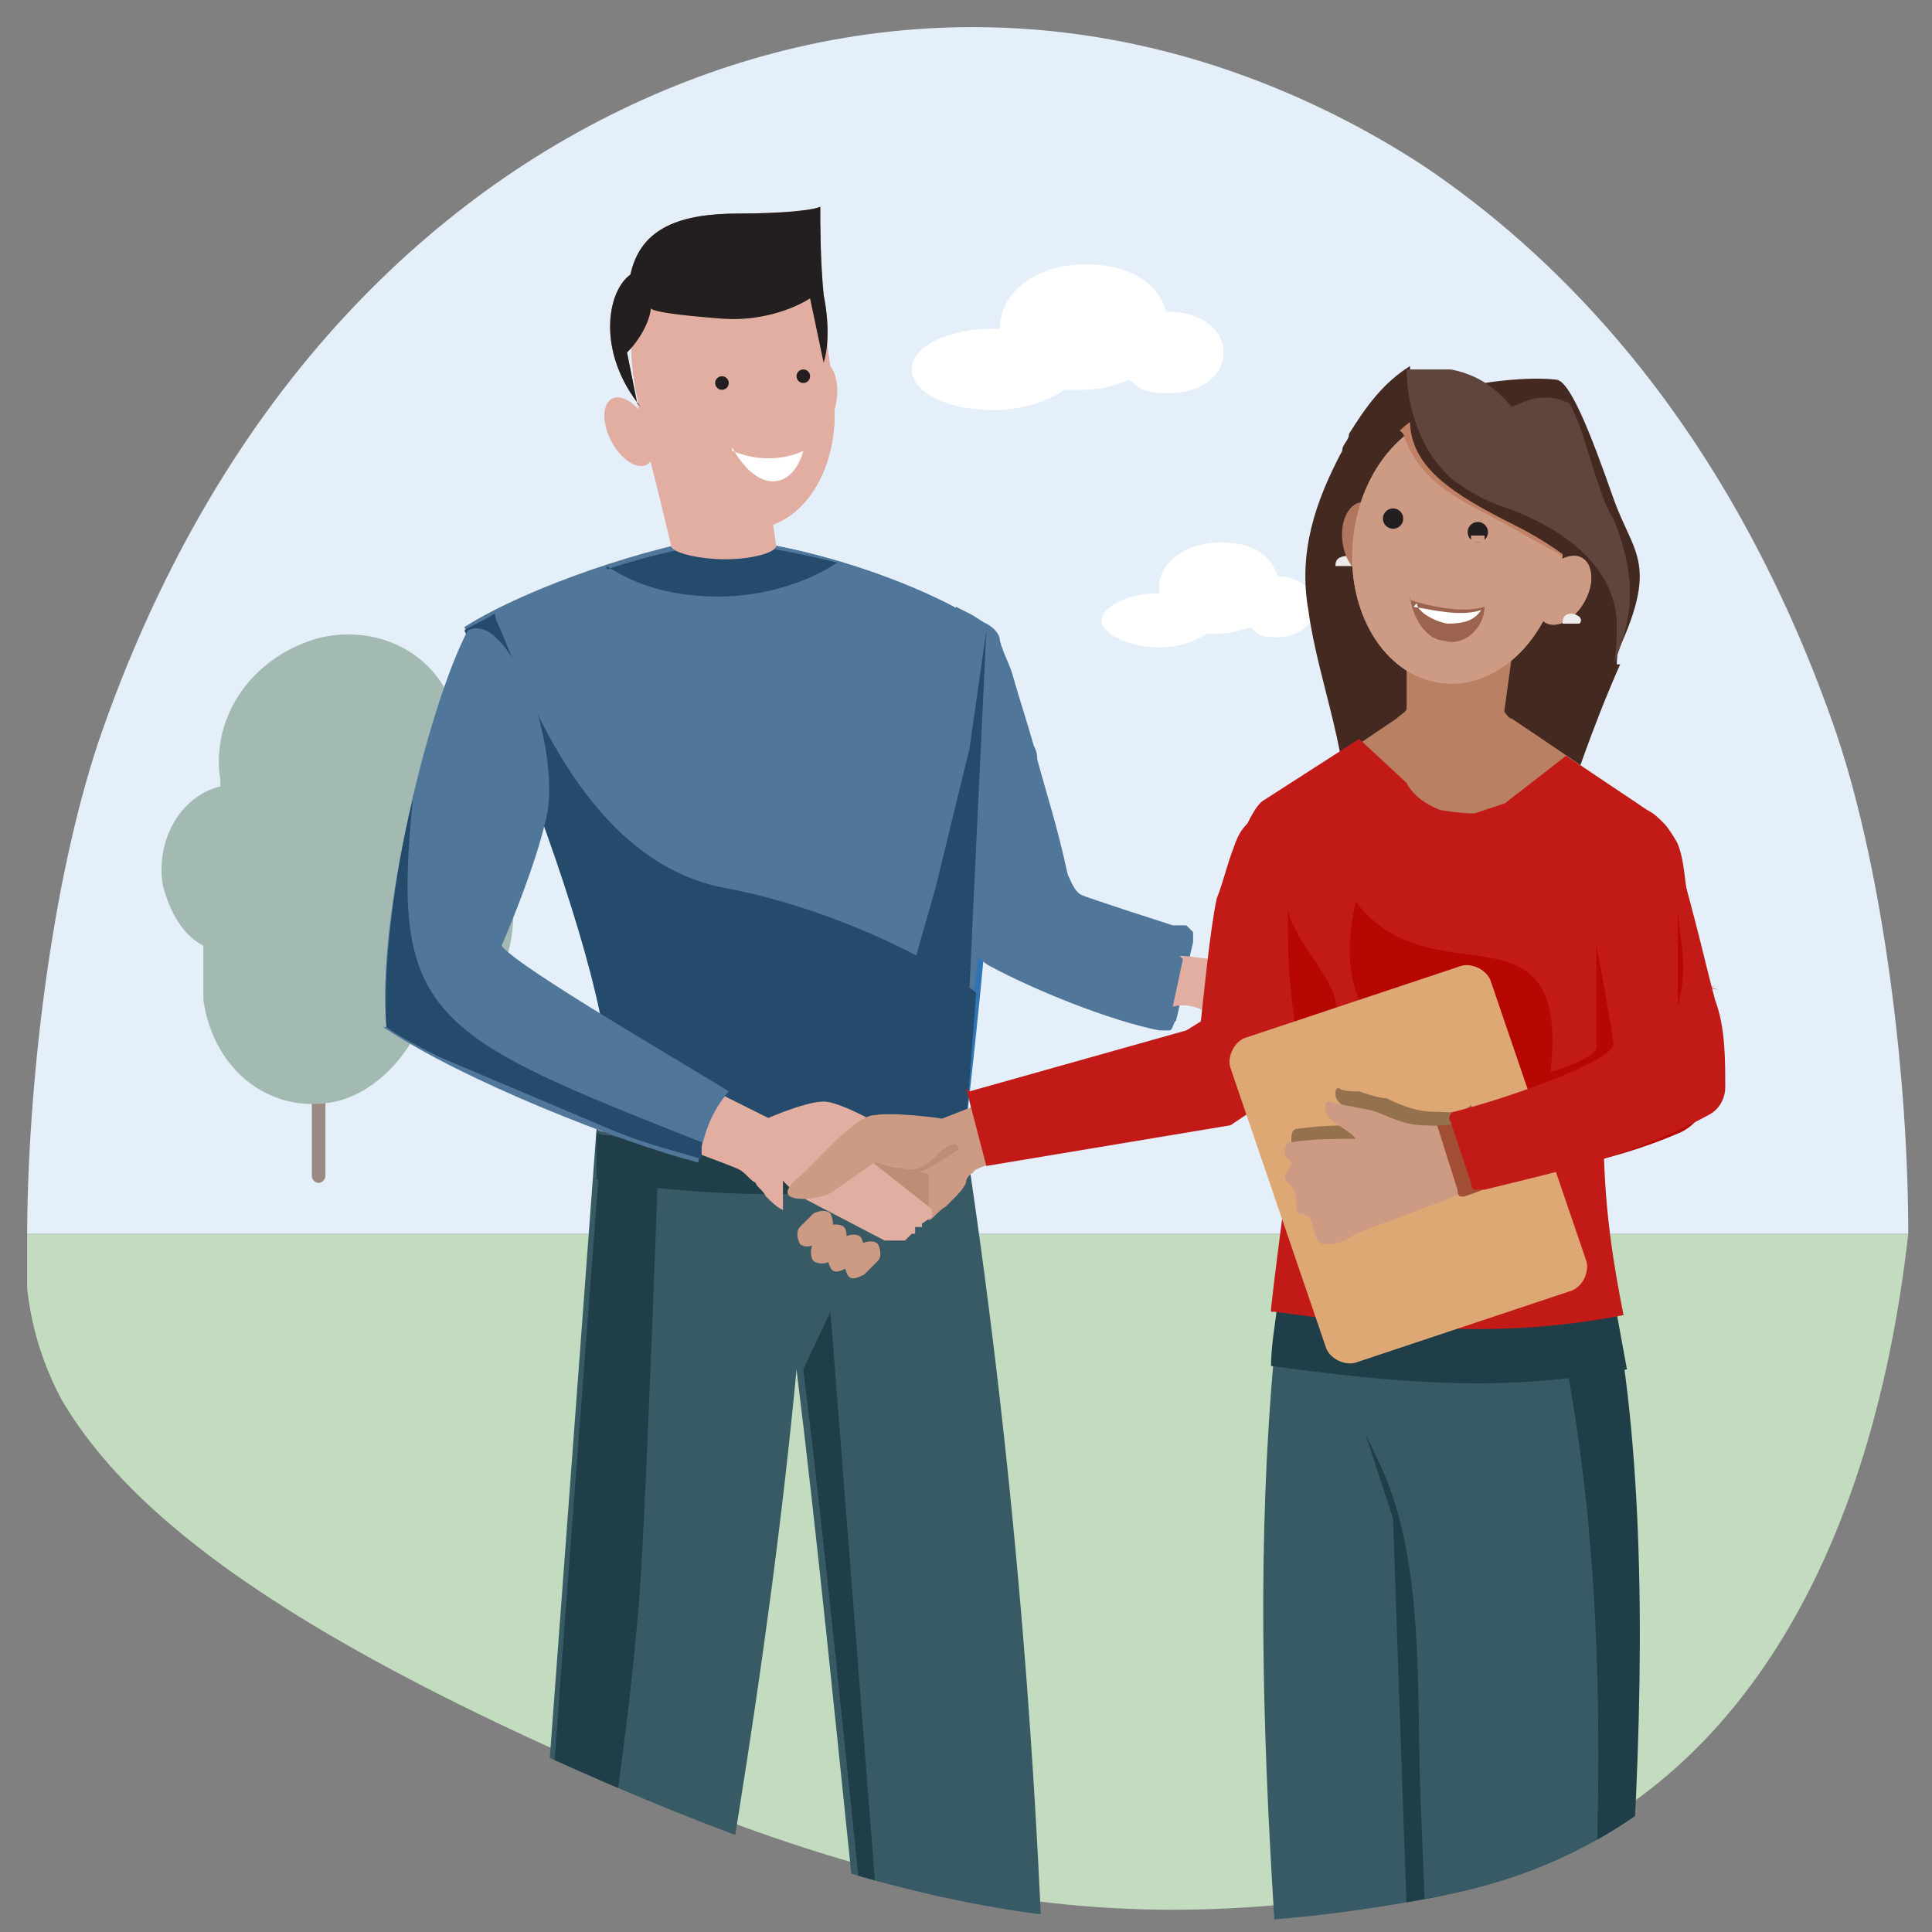 <?xml version="1.0" encoding="UTF-8"?>
<svg id="Layer_1" data-name="Layer 1" xmlns="http://www.w3.org/2000/svg" width="57" height="57" version="1.1" xmlns:xlink="http://www.w3.org/1999/xlink" viewBox="0 0 57 57">
  <rect x="0" y="0" width="57" height="57" fill="#808080" stroke="none"/>
  <defs>
    <style>
      .cls-1, .cls-2, .cls-3, .cls-4, .cls-5, .cls-6, .cls-7, .cls-8, .cls-9, .cls-10, .cls-11, .cls-12, .cls-13, .cls-14, .cls-15, .cls-16, .cls-17, .cls-18, .cls-19, .cls-20, .cls-21, .cls-22, .cls-23, .cls-24, .cls-25, .cls-26, .cls-27, .cls-28, .cls-29, .cls-30, .cls-31, .cls-32 {
        stroke-width: 0px;
      }

      .cls-1, .cls-2, .cls-11, .cls-12, .cls-14, .cls-24, .cls-29 {
        fill-rule: evenodd;
      }

      .cls-1, .cls-26 {
        fill: #fff;
      }

      .cls-2 {
        fill: #96714d;
      }

      .cls-3 {
        fill: #9b8a84;
      }

      .cls-4, .cls-24 {
        fill: #b98063;
      }

      .cls-5 {
        fill: #bf8d76;
      }

      .cls-6 {
        fill: #432920;
      }

      .cls-33 {
        opacity: .5;
      }

      .cls-7 {
        fill: #e4effa;
      }

      .cls-8, .cls-14 {
        fill: #e1aea1;
      }

      .cls-9 {
        fill: #244a6c;
      }

      .cls-34 {
        opacity: .8;
      }

      .cls-10, .cls-35, .cls-36, .cls-37 {
        fill: none;
      }

      .cls-11 {
        fill: #a24f35;
      }

      .cls-12, .cls-15 {
        fill: #cd9a83;
      }

      .cls-13 {
        fill: #5f453b;
      }

      .cls-16 {
        fill: #dea874;
      }

      .cls-17 {
        fill: #50769a;
      }

      .cls-35 {
        stroke: #9c6450;
      }

      .cls-35, .cls-36 {
        stroke-width: 0px;
      }

      .cls-35, .cls-36, .cls-37 {
        stroke-linecap: round;
      }

      .cls-18 {
        fill: #b60702;
      }

      .cls-19 {
        fill: #c3dcbf;
      }

      .cls-38 {
        clip-path: url(#clippath);
      }

      .cls-20 {
        fill: #375a64;
      }

      .cls-21 {
        fill: #9c6450;
      }

      .cls-22 {
        fill: #3274b3;
      }

      .cls-36 {
        stroke: #975f45;
      }

      .cls-37 {
        stroke: #c28373;
        stroke-width: 0px;
      }

      .cls-23 {
        fill: #203e47;
      }

      .cls-25 {
        fill: #231f20;
      }

      .cls-27 {
        fill: #ececec;
      }

      .cls-28 {
        fill: #bb8754;
      }

      .cls-29 {
        fill: #a3bab3;
      }

      .cls-30 {
        fill: #c21b17;
      }

      .cls-31 {
        fill: #c08166;
      }

      .cls-32 {
        fill: #b1775e;
      }
    </style>
    <clipPath id="clippath">
      <path class="cls-10" d="M56.6,36.6c0-4.5-.7-10.6-2.1-14.7-1.4-4.2-3.5-7.9-6-11.1-2.6-3.2-5.7-5.7-9.1-7.4-3.4-1.7-7-2.6-10.7-2.6s-7.3.9-10.7,2.6c-3.4,1.7-6.5,4.2-9.1,7.4s-4.6,7-6,11.1c-1.4,4.2-2.1,10.2-2.1,14.7v1.4c.5,4.7,4.6,8.9,15.5,13.9,10.2,4.6,16.8,5.9,26.4,4,6.4-1.3,10.4-6,12.5-12.6.6-2,1.1-4.2,1.4-6.6v-.2Z"/>
    </clipPath>
  </defs>
  <g class="cls-38">
    <g>
      <path class="cls-19" d="M42.5,55.6c8.4-1.7,12.7-9.4,13.8-19.2H.5c0,5.3,3.8,9.7,15.6,15.1,10.2,4.6,16.8,5.9,26.4,4Z"/>
      <path class="cls-20" d="M42.6,38c1.2,10.4-.8,23.6-.5,33.8h0c-.8.2-2.8,0-3.4-.3-.8-11.9-2.2-22.8-.9-33.5h4.8Z"/>
      <path class="cls-23" d="M42.6,57.3l-.9-10.8c.5-1.8-1.8-5.4-1.8-5.4,0,0,.7,2.2,1.2,3.7,0,0,.9,27,1.1,27h0c-.2-4.5.1-9.5.4-14.6Z"/>
      <path class="cls-20" d="M47.3,37.2c2.4,9.9.1,26.9-1.2,37-1.4.5-2,.2-3.3-.2-.3-7.7-.6-13.5-.9-21.2-.1-3,.1-6.7-1.1-9.4-.5-1.1-2.9-6-2.5-5.9.4.2,9-.4,9-.4Z"/>
      <path class="cls-23" d="M48,40.4c-.2-1.1-.4-2.2-.6-3.2,0,0-8.7.5-9.1.4,0,0,0,.2.1.5h-.7c0,.7-.2,1.4-.2,2.2,3.7.5,6.8.8,10.5.1Z"/>
      <path class="cls-23" d="M46.2,74.3c1.1-9.2,3.1-24,1.7-34.1-.5-.2-1.2-.3-1.7,0h0c2.1,11.2.1,22.7,0,34.1h0Z"/>
      <path class="cls-7" d="M.5,36.4c0-4.5.7-10.6,2.1-14.7,1.4-4.2,3.5-7.9,6-11.1,2.6-3.2,5.7-5.7,9.1-7.4,3.4-1.7,7-2.6,10.7-2.6,3.7,0,7.3.9,10.7,2.6,3.4,1.7,6.5,4.2,9.1,7.4,2.6,3.2,4.6,7,6,11.1,1.4,4.2,2.1,10.2,2.1,14.7H.5Z"/>
      <path class="cls-26" d="M29.5,9.7h0c0-1.1,1.1-1.9,2.5-1.9s2.2.6,2.4,1.4c0,0,0,0,.1,0,.9,0,1.6.5,1.6,1.2s-.7,1.2-1.6,1.2-.9-.2-1.2-.4c-.4.2-.9.3-1.4.3s-.3,0-.5,0c-.4.3-1.2.6-2.1.6-1.3,0-2.4-.5-2.4-1.2s1.1-1.2,2.4-1.2h0Z"/>
      <path class="cls-26" d="M34.2,17.3h0c0-.7.8-1.3,1.8-1.3s1.5.4,1.7,1c0,0,0,0,0,0,.6,0,1.1.4,1.1.9s-.5.9-1.1.9-.6-.1-.8-.3c-.3.1-.6.2-1,.2s-.2,0-.3,0c-.3.2-.8.4-1.4.4-.9,0-1.7-.4-1.7-.8s.8-.8,1.7-.8h0Z"/>
      <path class="cls-6" d="M47.7,19.6c0-.3.1-.7.1-1.4,0-1.5-1.4-2.8-3.5-3.4-.6-.2-1.1-.5-1.4-.8h0c-1.1-1-1.3-2.4-1.3-3.2-.8.5-1.3,1.2-1.8,2,0,.2-.2.3-.2.5-.8,1.5-1.3,3-1,4.7.3,2.2,1.3,4.4,1.1,6.6.2,0,.4.1.6.2,1.6.5,3.8.5,5.5.2.6-1.8,1.2-3.6,2-5.4h0Z"/>
      <path class="cls-3" d="M9.4,30.5h0c-.1,0-.2.1-.2.2v4c0,.1.1.2.2.2h0c.1,0,.2-.1.2-.2v-4c0-.1-.1-.2-.2-.2Z"/>
      <path class="cls-29" d="M6,29.7c0-.6,0-1.2,0-1.8-.6-.3-1-1-1.2-1.8-.2-1.3.5-2.6,1.7-2.9,0,0,0-.1,0-.2-.3-1.9,1-3.7,3-4.2,1.9-.4,3.7.7,4,2.6.1.7,0,1.5-.4,2.1,1,.5,1.8,1.5,2,2.8.3,2.1-.9,4.1-2.8,4.5,0,0-.1,0-.2,0-.5.8-1.3,1.5-2.2,1.7-1.9.4-3.6-.9-3.9-3Z"/>
      <path class="cls-22" d="M21.5,15.9c2.3.2,5.8,1.3,7.8,2.7.4,1.9,0,7.7-.8,14.6l-9.7-.2c-.1-.6-.5-.8-1-3.2-.6-2.9-2.3-7.6-4-11.3,1.9-1.2,5.5-2.4,7.7-2.7Z"/>
      <path class="cls-17" d="M21.5,15.9c2.3.2,5.8,1.3,7.8,2.7.4,1.9-.3,9-1.2,15.9l-9.4-1.5c-.1-.6-.5-.8-1-3.2-.6-2.9-2.3-7.6-4-11.3,1.9-1.2,5.5-2.4,7.7-2.7Z"/>
      <path class="cls-9" d="M14.6,18.1c0,.2.2.5.3.8.9,2.2,2.7,6.6,6.5,7.3,3.7.7,6.9,2.6,7.4,3.1l-.3,3.9-10.1,2.2c0-.3-.6-5.2-.7-5.5-.6-2.9-2.3-7.6-4-11.3.3-.2.6-.3.9-.5Z"/>
      <path class="cls-9" d="M17.9,16.7c.9.6,2,.9,3.3.9s2.6-.4,3.5-1c-1.2-.3-2.3-.5-3.3-.6-1,.1-2.3.4-3.5.8Z"/>
      <path class="cls-14" d="M18.8,12l3.7,1.4.4,2.7s0,0,0,0c0,.2-.7.4-1.5.4s-1.6-.2-1.6-.4c0,0,0,0,0,0h0l-1-4.2Z"/>
      <g class="cls-34">
        <path class="cls-14" d="M22.8,15.1l-.3-1.6-3.7-1.4,1,3.9c.3.2.7.3,1.1.3.8,0,1.5-.5,1.9-1.2Z"/>
      </g>
      <ellipse class="cls-8" cx="24.2" cy="11.8" rx="1.1" ry=".6" transform="translate(8.8 33.9) rotate(-81.4)"/>
      <path class="cls-8" d="M18.8,11.7c.4,2.7,1.7,3.9,3.3,3.9s2.7-1.8,2.5-3.9c-.4-3.5-.6-4.1-3.3-3.9-2.4.2-3,1.6-2.5,3.9Z"/>
      <path class="cls-8" d="M18.8,11.7c.4,2.7,1.7,3.9,3.3,3.9s2.7-1.8,2.5-3.9c-.4-3.5-.6-4.1-3.3-3.9-2.4.2-3,1.6-2.5,3.9Z"/>
      <path class="cls-8" d="M18.8,11.7c.4,2.7,1.7,3.9,3.3,3.9s2.7-1.8,2.5-3.9c-.4-3.5-.6-4.1-3.3-3.9-2.4.2-3,1.6-2.5,3.9Z"/>
      <path class="cls-26" d="M21.6,13.3c1.2.5,2.1,0,2.1,0,0,0-.2.9-.9.9s-1.2-1-1.2-1Z"/>
      <path class="cls-37" d="M22.7,11.1c.3.8.5,1.4.5,1.6s-.2.3-.5.3"/>
      <circle class="cls-25" cx="23.7" cy="11.1" r=".2"/>
      <circle class="cls-25" cx="21.3" cy="11.3" r=".2"/>
      <path class="cls-28" d="M18.9,12c-1.3-1.6-1-3.4-.3-3.9.3-1.4,1.5-1.8,3.2-1.8,1.3,0,2.2-.1,2.4-.2,0,.5,0,1.6.1,2.6.2,1,.1,1.7,0,2l-.4-1.9c-.3.2-1.3.7-2.6.6-1.3-.1-2-.2-2.1-.3,0,.2-.2.8-.7,1.3l.3,1.5Z"/>
      <path class="cls-25" d="M18.9,12c-1.3-1.6-1-3.4-.3-3.9.3-1.4,1.5-1.8,3.2-1.8,1.3,0,2.2-.1,2.4-.2,0,.5,0,1.6.1,2.6.2,1,.1,1.7,0,2l-.4-1.9c-.3.2-1.3.7-2.6.6-1.3-.1-2-.2-2.1-.3,0,.2-.2.8-.7,1.3l.3,1.5Z"/>
      <ellipse class="cls-8" cx="18.6" cy="12.7" rx=".6" ry="1.1" transform="translate(-3.8 10.1) rotate(-27.6)"/>
      <path class="cls-20" d="M28.5,33c-.1.1-.3.2-.5.2-3.3.9-6.7.9-10,.2-.1,0-.3,0-.4-.1-.8,10.8-1.6,21.5-2.4,32.3,0,.3-.2.8,0,1,.9,1,2.8,1,4.2.3,1.7-8.8,3.3-18,4.1-26.5,1.2,9.7,2.3,23.2,2.8,23.9.2.3.6,0,1,0l2.2-.3c.4,0,.7-.1,1-.3.4-.3.4-.8.4-1.3-.2-9.8-1-19.6-2.5-29.3Z"/>
      <path class="cls-23" d="M28.7,34.5c0-.5-.1-1-.2-1.4-.1.1-.3.2-.5.2-3.3.9-6.7.9-10,.2-.1,0-.3,0-.4-.1v1.4c3.6.6,7.4.6,11.1-.2Z"/>
      <path class="cls-23" d="M23.7,40.4c1.2,9.7,2.3,23.2,2.8,23.9l-2-25.6-.8,1.7Z"/>
      <path class="cls-23" d="M15.3,65.6c0,0,0,.2,0,.3v.7c.2,0,.3.2.4.2.6-2.6,2.7-12.9,3.2-20.2.2-3.2.5-11.7.5-11.7l-1.7-.7c-.8,10.5-1.6,20.9-2.3,31.4Z"/>
      <path class="cls-5" d="M27.8,34.1l-.3,1.7-1.3.6-1.3-1.4v-.9c0,0,1.9-.5,1.9-.5l1,.6Z"/>
      <path class="cls-12" d="M31.9,31.4l-4.1,1.6s-.1,0-.4,0v3c.1,0,.3-.3.5-.4,0,0,.1-.1.2-.2.2-.2.3-.3.4-.5,0-.2.2-.3.3-.4.2-.1,1.9-.7,3.2-1.2v-2Z"/>
      <path class="cls-8" d="M22.4,33.1s1.3-.6,1.9-.6c.6,0,2.2,1,2.6,1.2,1.3.5-.3.9-.8.7l-1.5-.5-1.8.9-.5-1.7"/>
      <path class="cls-8" d="M25.5,34.1l1.9,1.5s0,0,.1.1c0,0,0,.1,0,.2h0s0,0,0,0c0,0,0,0,0,0l-.3.2s0,0,0,0,0,0,0,0h0c0,0,0,.1,0,.1,0,0,0,0-.1,0h-.1c0,0,0,0,0,.1,0,0,0,0,0,0h0s0,0,0,.1c0,0,0,0-.1,0,0,0,0,0,0,0h0c0,0-.1.1-.2.2,0,0,0,0,0,0,0,0,0,0,0,0h-.2c-.1,0-.3,0-.4,0l-2.3-1.2c-.3-.2-.6-.4-.8-.7l-.7-.9s0,0,0,0c0,0,0,0,0,0,0,0,0,0,0,0,0,0,0,0,0,0l3.7-.3s0,0,0,0h0Z"/>
      <path class="cls-14" d="M18.8,33.4c1.2.4,2.8,1,3,1.1.2.1.3.3.5.4,0,.1.2.2.3.4.2.2.3.3.5.4v-2.7c-.2,0-.4,0-.4,0l-4-2v2.4Z"/>
      <path class="cls-15" d="M27.8,33s-1.4-.2-2-.1c-.6,0-1.9,1.6-2.2,1.8-1.1.9.6.7.9.5l1.3-.9,1.9.4v-1.7"/>
      <path class="cls-15" d="M24.5,36.3c.1-.1.1-.3,0-.5-.1-.1-.3-.1-.5,0l-.4.4c-.1.1-.1.3,0,.5.1.1.3.1.5,0l.4-.4Z"/>
      <path class="cls-15" d="M25.4,37c.1-.1.1-.3,0-.5-.1-.1-.3-.1-.5,0l-.4.4c-.1.1-.1.3,0,.5s.3.1.5,0l.4-.4Z"/>
      <path class="cls-5" d="M26.9,34.6c-.3,0-.9-.1-1.1-.3.2,0,.6.2,1.1.2s.8-.6,1.1-.7.2,0,.3.1c0,0-1,.7-1.3.7Z"/>
      <path class="cls-15" d="M25.9,37.2c.1-.1.1-.3,0-.5-.1-.1-.3-.1-.5,0l-.4.4c-.1.1-.1.3,0,.5s.3.1.5,0l.4-.4Z"/>
      <path class="cls-15" d="M24.9,36.2h0c-.1-.1-.4-.1-.5,0l-.4.5c-.1.1-.1.4,0,.5h0c.1.1.4.1.5,0l.4-.5c.1-.1.1-.4,0-.5Z"/>
      <path class="cls-17" d="M11.4,30.3c-.3-3.1,1.2-9.4,2.4-11.7.6-.3,1.2.5,1.7,1.5.5,1,.9,3,.6,4.1-.3,1.3-1,3-1.3,3.7.4.6,5.6,3.6,6.7,4.3-.5.6-.7,1.1-.9,2.1-2.3-.6-6.9-2.4-9.3-4Z"/>
      <path class="cls-9" d="M12.2,23.5c-.6,2.4-.9,5.1-.8,6.8.4.3,1,.6,1.6.9l5.2,2.2c1,.4,1.9.6,2.5.8,0-.2,0-.3,0-.5,0,0,0,0,0,0-8.1-3.2-9.2-3.7-8.5-10.3h0Z"/>
      <path class="cls-17" d="M34.6,27.3s-2.5-.8-2.7-.9c-.2-.1-.3-.4-.4-.6-.3-1.4-.6-2.3-.9-3.4h0c0-.1,0-.2-.1-.4,0,0,0,0,0,0-.2-.7-.4-1.3-.6-2-.1-.4-.3-.7-.4-1.1,0-.2-.2-.4-.4-.5-.2-.1-.3-.2-.5-.3l-.4-.2v2.6c-.2-.1-.4-.2-.5-.2-1.9,3.1.5,7.7,1.5,8.2,1.3.7,3.5,1.6,5,1.9,0,0,.2,0,.3,0,.1,0,.1-.2.2-.3.2-.8.3-1.5.5-2.3,0,0,0-.2,0-.3,0,0-.1-.1-.2-.2Z"/>
      <path class="cls-9" d="M28.6,29.2l.5-10.6-.5,3.5-1,4.1-.6,2.1,1.6.9Z"/>
      <path class="cls-8" d="M34.8,28.2c.5,0,1,.2,1.4,0,.2-.1.3-.3.5-.5.5-.5,1.3-.4,2-.5.4,0,.8.3.2.5-.4.1-.8.2-1.1.4.5,0,2.1.5,2.6.6.5.1.3.5,0,.5-.5,0-1.2-.1-1.7-.1.5.2,1,.3,1.5.5,0,0,.2,0,.2.1,0,.1,0,.2-.1.3-.1,0-.2,0-.4,0l-1.4-.3h0c.4,0,.8.3,1.1.4.5.2,0,.3,0,.3-.4,0-.7,0-1,0h-.5c.4,0,.4,0,.8.1.3.1.2.3-.2.3-.9,0-1.7-.2-2.5-.6-.2,0-.3-.2-.5-.3-.4-.2-.7-.3-1.1-.2l.3-1.4Z"/>
      <path class="cls-27" d="M39.8,16.4c-.4,0-.4.2-.4.3,0,0,.2,0,.4,0,0,0,.2,0,.2,0,.1,0,.2-.1.1-.2,0,0-.2-.1-.3-.1Z"/>
      <path class="cls-27" d="M45.7,16.4c-.2,0-.2.2-.2.3,0,0,.1,0,.2,0,0,0,0,0,.1,0,0,0,0-.1,0-.2,0,0,0-.1-.2-.1Z"/>
      <path class="cls-30" d="M37.6,26.9c1.2,3.9.4,7.2-.1,11.7,0,0,0,0,0,.1,0,0,0,0,.1,0,3.7.5,6.7.8,10.3.1,0,0,0,0,0,0,0,0,0,0,0,0,0,0,0,0,0,0,0,0,0,0,0,0-.5-2.5-.6-4-.6-6.1,0-2.1,0-4,.3-6.1"/>
      <path class="cls-4" d="M50.4,29.1c-.2-.9-.4-1.8-.6-2.7-.1-.5-.3-1-.5-1.5-.1-.3-.2-.5-.4-.7-.2-.2-.4-.3-.6-.5-1.2-.8-2.5-1.7-3.7-2.5-.1,0-.2-.2-.3-.3,0-.1,0-.3,0-.5,0-.5,0-1.1,0-1.6-.4.3-.9.4-1.4.4-.5,0-1-.2-1.4-.4,0,.5,0,1.1,0,1.6,0,.2,0,.3,0,.5,0,.1-.2.2-.3.3l-3.7,2.5c-.2.1.1,1,0,1.2-.2.2,1.2,0,1.1.2-.2.5-.3,1.4-.4,1.9-.2.9,0-1-.3,0l12.8,2.2Z"/>
      <path class="cls-30" d="M50.4,29.1c-.2-.9-.4-1.8-.6-2.6-.1-.5-.1-1.1-.3-1.6-.1-.2-.3-.5-.4-.6-.2-.2-.3-.3-.5-.4l-2.4-1.6-1.8,1.4-.9.3s-.4,0-1-.1c-.8-.3-1-.8-1-.8l-1.4-1.3-2.8,1.8c-.2.1-.4.5-.5.7-.2.2-.3.4-.4.7-.2.5-.3,1-.5,1.5-.2.9-.4,3-.5,3.9l15.2-1.3Z"/>
      <path class="cls-30" d="M28.6,32.2l6.4-1.8,2.9-1.8.3,1.5-.7,2.3-1.2.8-7.2,1.2-.6-2.3Z"/>
      <path class="cls-18" d="M38,26.8c.1,1.2,3,3.5.2,3.4-.2-1.6-.2-1.7-.2-3.4Z"/>
      <path class="cls-18" d="M45.4,33.6c-2.3-2.3-6.5-2.2-5.4-7,2.5,3.3,7.2-1,5.4,7Z"/>
      <path class="cls-18" d="M47.1,26.9c0,1.5,0,2.5,0,4,0,.5-3.2,1.3-4.9,1.6-.1,0-.2.1-.2.3l.4,1.9c0,0,0,.2.1.3,0,0,.2,0,.3,0,2.5-.4,4.5-.6,6.8-1.6.4-.2.6-.5.6-.7,0-.9.1-1.8,0-2.7-.2-1.1-.7-2.2-1.1-3.5"/>
      <path class="cls-16" d="M43.1,28.5l-6.3,2.1c-.4.1-.6.6-.5.9l2.8,8.2c.1.4.6.6.9.5l6.3-2.1c.4-.1.6-.6.5-.9l-2.8-8.2c-.1-.4-.6-.6-.9-.5Z"/>
      <path class="cls-2" d="M38.6,35.4s0,0,.1,0c0,0,.1,0,.2,0,.1,0,.1.2.2.4,0,.1,0,.3.2.4,0,0,.1,0,.2,0,.3,0,.5,0,.7-.2,0,0,.1,0,.2,0,.2-.1,1.1-.4,1.9-.7.8-.3,1.7-.6,1.9-.7l-.8-2c-.3.3-.7.2-1.1.2-.5,0-1-.2-1.4-.4-.2,0-.5-.1-.8-.2-.2,0-.5,0-.6-.1,0,0,0,0,0,0-.1,0-.1.1-.1.2,0,.2.3.4.5.5.2.1.3.2.4.4h0c-.7,0-1.3,0-2,.1-.2,0-.2.2-.2.3,0,0,0,.1,0,.1,0,0,0,0,0,.2,0,0,0,.1,0,.2l.2.5s0,0,0,0c0,0,0,.2,0,.3v.4Z"/>
      <path class="cls-15" d="M43.1,33c-.3.3-.7.2-1.1.2-.5,0-.9-.2-1.4-.4-.3-.1-1.1-.2-1.4-.3,0,0,0,0,0,0-.1,0-.1.1-.1.2,0,.4.7.6.9.9h0c-.6,0-1.3,0-1.9.1-.2,0-.2.2-.2.3,0,.1.1.2.2.3,0,.1-.1.2-.2.4,0,.2.3.3.3.5.1.2,0,.5.1.6,0,0,.2,0,.3.1.2.2.1.6.4.8,0,0,.1,0,.2,0,.3,0,.5-.1.8-.3.5-.2,3.3-1.2,3.8-1.5l-.7-2.1Z"/>
      <path class="cls-11" d="M43.2,35.3c.3-.1.6-.2.7-.3l-.8-2c-.2.2-.4.2-.7.2,0,0,0,0,0,0l.6,1.9c0,0,0,.2.1.2Z"/>
      <path class="cls-30" d="M46.9,26.6c.2,1.5.5,2.7.7,4.2,0,.5-3.1,1.6-4.7,2-.1,0-.2.2-.1.3l.6,1.8c0,0,0,.2.1.2,0,0,.2,0,.3,0,2.4-.6,4.4-1,6.6-2.2.4-.2.5-.6.5-.8,0-.9,0-1.8-.3-2.6-.3-1.1-.8-3.4-1.3-4.7"/>
      <path class="cls-18" d="M49.5,26.9c.1,1.1.3,1.6,0,2.8,0-1.5,0-1.2,0-2.8Z"/>
      <ellipse class="cls-15" cx="43" cy="16.2" rx="4" ry="3.1" transform="translate(21.9 57) rotate(-83.3)"/>
      <ellipse class="cls-15" cx="46.1" cy="17.4" rx="1.1" ry=".7" transform="translate(8.4 49.1) rotate(-60.7)"/>
      <path class="cls-36" d="M41.6,15.3c0,.6-.2,1.1-.3,1.3s0,.5.1.6"/>
      <path class="cls-24" d="M42.2,19.1l2.4.3-.4,2.9h0c0,.2-.6.3-1.3.2-.7,0-1.2-.3-1.2-.6,0,0,0,0,0,0l.4-2.9Z"/>
      <ellipse class="cls-32" cx="40.3" cy="15.9" rx=".7" ry="1.1" transform="translate(-1.8 5.7) rotate(-7.9)"/>
      <g class="cls-33">
        <path class="cls-24" d="M44.3,20.1l.2-1.3-2.4-.3-.3,1.9c.2,0,.4.2.7.2.6,0,1.3,0,1.8-.5Z"/>
      </g>
      <ellipse class="cls-15" cx="43" cy="16.2" rx="4" ry="3.1" transform="translate(21.9 57) rotate(-83.3)"/>
      <path class="cls-31" d="M41.4,12.8c.5,1.5,1.8,2,2.9,2.6.9.5,1.6.9,1.8,1v-.6c.1,0-4.2-3.6-4.2-3.6-.2.2-.4.3-.6.5Z"/>
      <path class="cls-6" d="M43.8,11.3c0,0,1.2-.2,2.1-.1.4,0,1,1.5,1.7,3.5.6,1.7,1.4,1.9,0,4.8-1.3,2.9-.2-2-.2-2,0,0-.9-1.1-2.7-2-1.8-.9-3.1-1.7-3.1-3.1"/>
      <path class="cls-13" d="M47.7,18.2c0,.6,0,1.1-.1,1.4,0,0,0,0,0,0,.7-1.6.6-2.8,0-4.3-.2-.3-.3-.6-.4-.9-.3-.8-.5-1.8-.9-2.5,0,0,0,0,0,0-.8-.4-1.4,0-1.7.1-.2-.2-.7-.9-1.8-1.1,0,0-.2,0-.3,0-.2,0-.4,0-.7,0,0,0-.2,0-.3,0,0,0,0,0,0,0,0,.7.2,2.2,1.3,3.2,0,0,.6.5,1.4.8,2.1.7,3.4,1.9,3.5,3.4h0Z"/>
      <ellipse class="cls-15" cx="46.1" cy="17.4" rx="1.1" ry=".7" transform="translate(8.4 49.1) rotate(-60.7)"/>
      <path class="cls-27" d="M46.4,18.1c-.3,0-.3.2-.3.3,0,0,.2,0,.3,0,0,0,.1,0,.2,0,0,0,.1-.1,0-.2,0,0-.1-.1-.3-.1Z"/>
      <path class="cls-35" d="M42,15.4c0,.6-.3,1-.5,1.2-.2.2,0,.5.2.5"/>
      <path class="cls-21" d="M41.6,17.7c.6.2,1.6.4,2.2.2,0,.6-.6,1.2-1.2,1-.4,0-.9-.5-1-1.3Z"/>
      <path class="cls-1" d="M41.8,17.8c0,.2.4.5.9.6.5,0,.8-.1,1-.4,0,0,0,0,0,0-.6.2-1.4,0-2-.1Z"/>
      <ellipse class="cls-25" cx="43.6" cy="15.7" rx=".3" ry=".3"/>
      <path class="cls-15" d="M43.8,15.8c0,0,0,.1,0,.2,0,0-.1,0-.2,0,0,0-.1,0-.2,0,0,0,0-.1,0-.2h.3s.3,0,.3,0Z"/>
      <ellipse class="cls-25" cx="41.1" cy="15.3" rx=".3" ry=".3"/>
      <path class="cls-15" d="M40.8,15.4s0,0,0,.1c0,0,0,0,0,0,0,0,0,0,0,0,0,0,0,0,0,0,0,0,0,0,0,0,0,0,0,0,0,0,0,0,0,0,0,0s0,0,0,0h-.3s-.3,0-.3,0Z"/>
    </g>
    <rect class="cls-10" x=".3" y="8.5" width="56" height="47.8"/>
  </g>
</svg>